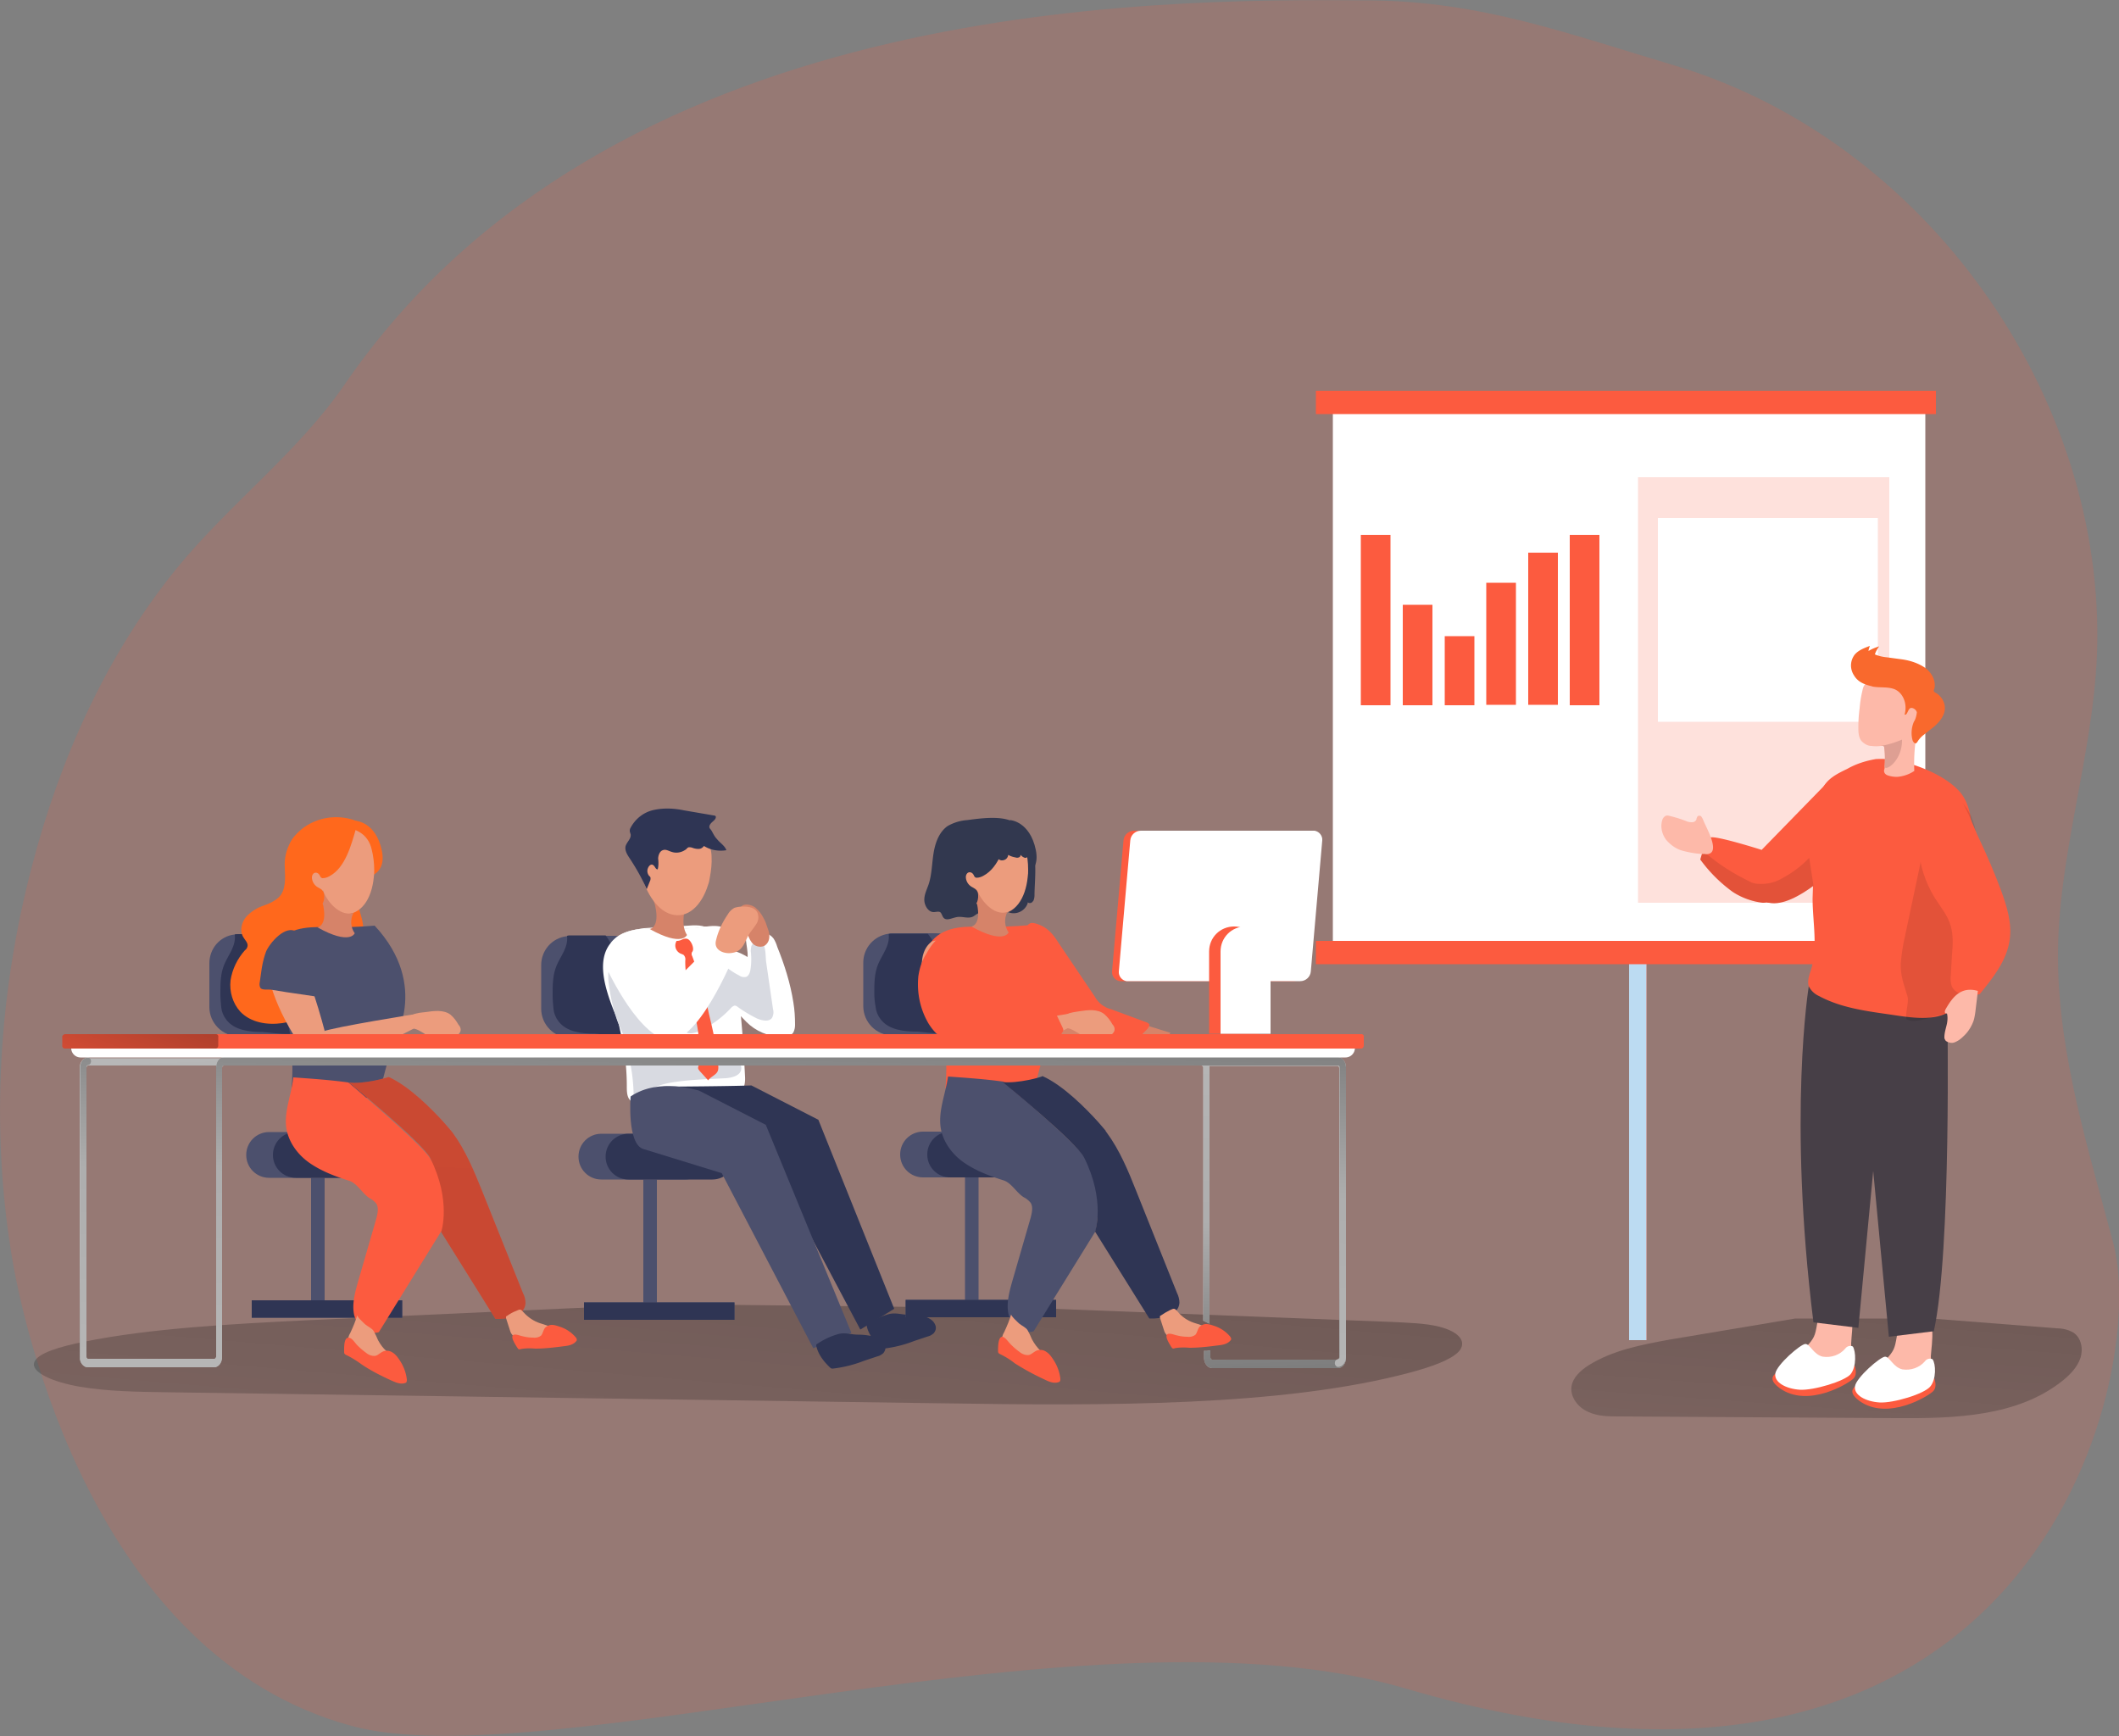<svg xmlns="http://www.w3.org/2000/svg" xmlns:xlink="http://www.w3.org/1999/xlink" width="500" height="409.6"><rect width="100%" height="100%" fill="#808080" stroke="none"/><style>.X{fill:#fc5b3f}.Y{fill:#fff}.Z{fill:#4c506d}.a{fill:#2f3554}.b{fill:#ec9c7d}.c{fill:#d68369}.d{enable-background:new}.e{fill:#32384f}.f{fill:#fdb9a9}.g{fill:#dc9bd5}.h{fill:#ff681c}</style><g class="X"><path d="M2.7 295.9c2.7 16.8 19.4 94.8 80.2 111.3 46 12.6 175.2-30.5 248.8-8.8C479.8 442 507 325 498.7 293.5c-5.8-22-12.9-44.1-13.1-67.1-.2-24 8.2-47.7 9.2-71.9 2.3-61.3-40.7-121.4-99.5-139C370.1 8 349.6.3 323.3.1 270-.4 143.6.1 81.4 90.6c-11.1 16.2-27.3 28.3-39.7 43.5-16.6 20.4-27.6 45-34.2 70.4-7.8 29.8-9.7 61.2-4.8 91.4z" class="d" opacity=".18"/><path d="M384.4 209.8h4.1v106.4h-4.1z"/></g><path fill="#bcdbf2" d="M384.4 209.8h4.1v106.4h-4.1z"/><linearGradient id="A" x1="128.636" x2="89.457" y1="169.304" y2="-359.522" gradientTransform="matrix(.54 .006 .006 -.54 117.228 279.883)" gradientUnits="userSpaceOnUse"><stop offset=".01"/><stop offset=".08" stop-opacity=".69"/><stop offset=".21" stop-opacity=".32"/><stop offset="1" stop-opacity="0"/></linearGradient><path fill="url(#A)" d="m245.8 308.7 82.5 3.2c3.9.2 8 .3 11.2 1.1 5.2 1.3 6.6 3.8 4.7 5.9-1.9 2-6.5 3.6-11.3 4.9-30.1 8.1-72.2 7.9-110.9 7.3l-182.4-2.6c-7-.1-14.3-.2-20.7-1.3s-11.7-3.4-10.8-5.8c.8-2.2 6.2-3.7 11.6-4.8 15.8-3.2 34.6-4.2 52.9-5.1l83.5-3.8"/><linearGradient id="B" x1="607.068" x2="580.512" y1="109.88" y2="-248.631" gradientTransform="matrix(.54 0 0 -.54 109.724 294.389)" gradientUnits="userSpaceOnUse"><stop offset=".01"/><stop offset=".08" stop-opacity=".69"/><stop offset=".21" stop-opacity=".32"/><stop offset="1" stop-opacity="0"/></linearGradient><path fill="url(#B)" d="m455.7 311.1 29.5 2.3c1.4 0 2.8.3 4 1 1.9 1.2 2.4 3.9 1.7 6s-2.3 3.8-4 5.2c-10.7 8.7-25.7 9.1-39.6 9l-65.2-.4c-2.5 0-5.1 0-7.4-1.1-2.3-1-4.2-3.4-3.9-5.9.3-2.2 2.2-3.9 4.1-5.1 5.6-3.5 12.3-4.8 18.9-6l29.8-5"/><path d="M314.5 95.3h139.8v128.6H314.5z" class="Y"/><path d="M386.5 112.6h59.3V213h-59.3z" class="X d" opacity=".18"/><path d="M391.2 122.2h51.9v48.1h-51.9z" class="Y"/><path d="M310.5 92.2h146.3v5.5H310.5zm0 129.8h146.3v5.5H310.5z" class="X"/><g class="Z"><path d="M151.8 278.3h3.2v29.5h-3.2z"/><path d="M137.8 307.3h35.5v4.1h-35.5z"/></g><path d="M137.8 307.3h35.5v4.1h-35.5z" class="a"/><use xlink:href="#H" class="Z"/><use xlink:href="#H" x="6.4" class="a"/><path d="M127.7 227.7V238c0 3.8 3.1 6.9 6.9 6.9h10.3c3.8 0 6.9-3.1 6.9-6.9v-10.3c0-3.8-3.1-6.9-6.9-6.9h-10.3c-.3 0-.6 0-.9.1-3.4.4-6 3.3-6 6.8z" class="Z"/><path d="M130.6 238c.1 1.1.5 2.1 1.2 3 1.9 2.5 5.5 2.9 8.6 2.9 2.3.1 10.5 1.8 9.9-2.1-.3-2.1-1.5-4.2-2.2-6.2-.6-2-1.9-4.6-1.9-6.6-.4-1.9-1-3.8-1.7-5.6-.4-.9-.9-1.8-1.6-2.7h-8.2c-.3 0-.6 0-.9.1.3 2.8-1.5 4.7-2.5 7.1-.9 2.2-.9 4.5-.9 6.9 0 1.1.1 2.2.2 3.2z" class="a"/><g class="Y"><path d="M144.8 238.4c.5 1.2 1 2.4 1.3 3.7l1 4.6c.5 3.1.8 6.3.8 9.5 0 1.3 0 2.7.9 3.5.7.5 1.5.9 2.3.9 1.6.3 3.1 1 4.7 1.2 1.8.3 3.6.4 5.3.3 5.3 0 15.1-.6 14.7-8-.4-8.3-1-16.5-2.2-24.8-.4-2.8-.5-6-1.3-8.7-.7-2.2-3.3-2.3-5.5-2h-.4c-.4 0-.8.1-1.3.2a63.26 63.26 0 0 1-8.7.3c-3.3-.1-8.5-.4-11.7 2.7-.2.2-.4.4-.6.7-3.3 4-1.5 10.3.7 15.9z"/><path d="M187.2 236.5c.3 1.8.4 3.5.4 5.3 0 .6-.1 1.2-.4 1.8-.5.8-1.7 1-2.7 1-3.2 0-6.2-1.3-8.4-3.5-2.1-2.1-4-4.3-5.7-6.7-1-1.1-1.4-2.6-1.3-4.1 0-2 .1-4 .3-6 0-.5 3.3-.1 3.6 0 1.2.3 2.4.9 3.4 1.5.1-1.3-.3-2.8-.4-4.2-.1-.4 0-.8.1-1.2.4-.7 1.3-.7 2-.7 1.6.1 3.4.4 4.4 1.7.4.6.7 1.3.9 2 1.7 4.2 3.1 8.6 3.8 13.1z"/></g><path fill="#d8dae1" d="M182.4 238.1c.2.7.1 1.4-.2 2-.7 1.1-2.4.7-3.6.2-1.6-.8-3.1-1.7-4.5-2.7-.2-.2-.6-.4-.9-.3-.2.1-.4.2-.6.4-2.2 2.4-4.9 4.4-7.9 5.7-1 .4-2.4.7-3.1-.1s-.2-2.3.5-3.3l7.7-12a.78.78 0 0 1 .4-.4c.3-.1.6.1.8.3 1.1.9 2.3 1.7 3.5 2.3.4.3 1 .4 1.5.3.7-.2 1-1.1 1.1-1.9.2-1.3.2-2.5.1-3.8-.1-.5 0-1.1.1-1.6.4-.9 1.5-1.2 2.3-.8.1 0 .1.1.2.1 1 .7.8 3.5 1 4.6l1.6 11zm-26.8-.4c.7 1.3 1.6 2.4 2.8 3.3 1.3 1 4.2 4.8 6 3.7-.8.7-1.7 1.2-2.8 1.5 2.8 2 6.3 2.5 9.7 3.1.9.1 1.7.4 2.5.8.8.5 1.2 1.3 1.1 2.2-.2 1.5-2.2 2-3.7 2.1-3.8.2-7.6.3-11.3.8-3.2.4-6.6 1.2-8.6 3.8-.1.2-.3.4-.6.5-.4.1-.8-.1-1-.5s-.2-.8-.2-1.2c-.1-3.1-.5-6.3-1.4-9.3-.4-1.2-.4-2.5-.8-3.6-.4-1.4-1.2-2.8-1.7-4.2-1-2.9-1.6-5.8-2-8.9-.2-2.1-.1-4.7 1.7-5.8 1.4-.7 3.1-.5 4.3.4 1.2 1 2.1 2.3 2.7 3.7 1.1 2.6 2 5.3 3.3 7.6z"/><path d="M163.4 224.5c-.1.1-.2.3-.2.5s0 .4.1.5c1.7 4.5 3 9.1 4 13.8 1 4.1 1.9 8.2 2.2 12.4 0 .3 0 .6-.1.9-.3 1-1.7 1.4-2.3 2.3l-2-2.2c-.1-.1-.2-.3-.3-.4-.1-.2-.1-.5 0-.7.7-4.5-.1-9.1-1.1-13.5-.9-3.8-2.1-7.6-2-11.5a1.48 1.48 0 0 0-.4-1.3c-.2-.1-.4-.2-.7-.3-1.1-.5-1.6-1.8-1-2.9 0 0 0-.1.1-.1.4 0 .8-.1 1.2-.3s.8-.3 1.2-.2c.9.2 1.8 2.2 1.3 3z" class="X"/><path d="M144.7 221.9c3.2-3.1 8.5-2.8 11.7-2.7 2.9.1 5.8 0 8.7-.3.4-.1.8-.1 1.3-.2-1.7-.7-4.2-.2-6-.2-2.8.1-5.6.3-8.4.5-2.7.4-5.6.9-7.3 2.9z" class="Y"/><path d="M154.6 210.4c1.1 2.9 4.2 4.4 7.2 3.5 0 0-1.4 4.1.3 6.7 0 0-1.1 2.9-8.8-1.4 0 0 2.1-.2 1.5-4.4-.2-1.5-.7-2.9-1.5-4.1.3.3.7.3 1 0 .2-.1.3-.2.3-.3z" class="c"/><path d="M158.3 215.7c4 1.2 7.3-2.1 8.8-7 .2-.5.3-1.1.4-1.7.3-1.6.5-3.3.4-5-.2-8-11.8-7.2-11.8-7.2-9.2 2.1-4.8 18.8 2.2 20.9z" class="b"/><path d="m183.4 265.7-.2-.2 1.8 2.1-1.6-1.9z" class="g"/><path d="M164.3 193.5c1.5.4 2.8 1.3 3.6 2.5.4.7.7 1.4 1.3 2 .7.9 1.8 1.5 2.2 2.6-1.8.3-3.7 0-5.3-1-.3.4-.7.7-1.3.7-.5 0-1-.1-1.5-.3-.3-.1-.6-.1-.8-.1-.2.1-.4.2-.5.4-1 .8-2.3 1.1-3.5.7-.7-.2-1.4-.7-2.1-.4-.7.2-1.1 1.2-1.1 2 .1.8.1 1.7-.1 2.5-.5.1-.6-.7-1.1-1-.4-.3-.9.1-1.1.5-.4.7-.3 1.5.2 2.1a.55.55 0 0 1 .3.5c0 .2 0 .4-.1.6l-.8 2c-1.1-2.5-2.4-4.8-3.9-7.1-.6-.9-1.3-1.9-1.1-3 .3-1.1 1.4-1.8 1.2-2.9-.1-.2-.1-.4-.2-.6 0-.3 0-.6.2-.9 1.1-2.1 3.1-3.7 5.5-4.2 2.3-.5 4.7-.4 7.1.1l7 1.2c.2 0 .4.1.5.2v.3c-.1.5-.6.8-1 1.2s-.7.9-.4 1.4m-12 60.9s4.9 12.2 8.8 13.5 18.5 5.7 18.5 5.7l20.2 38.1 8-4.9-17.9-44.6-15.8-8.1s-4 .2-21.8.3z" class="a"/><path d="M148.8 258.7s-.9 11.2 3 12.4l18.5 5.7 21.6 41.3 9-3.6-20.2-49.1-15.8-8.1c-.1.1-9.3-3.2-16.1 1.4z" class="Z"/><g class="a"><use xlink:href="#I"/><use xlink:href="#I" x="-11.9" y="4.7"/></g><path d="M142.8 227.7s6.9 15.5 14.2 17.6 16.1-19.6 16.1-19.6l-5.9-2.2-9.9 9.9s-6.1-13-8.6-12.4-6.9 4-5.9 6.7z" class="Y"/><path d="M174.6 214.8c.1.6.3 1.2.7 1.6.5 1 .8 2 .9 3.1.2 1.1.6 2.1 1.2 2.9.7.9 1.9 1.2 2.9.8.7-.4 1.1-1.1 1.2-1.8.1-.8 0-1.5-.3-2.2-.3-.9-.6-1.9-1.1-2.7-.4-.8-1-1.6-1.7-2.2-.8-.9-3.7-1.6-3.8.5z" class="c"/><path d="M171.7 215.8a4.1 4.1 0 0 1 1.6-1.6c.6-.2 1.3-.3 2-.3 1.3 0 2.8.2 3.4 1.4a2.82 2.82 0 0 1-.3 2.8c-.5.8-1.2 1.6-1.7 2.4-.7 1.2-1.1 2.7-2.2 3.6-.5.4-1 .6-1.6.7-1.9.4-4.4-.5-4-2.7.5-2.3 1.5-4.4 2.8-6.3z" class="b"/><g class="Z"><path d="M73.4 277.9h3.2v29.5h-3.2z"/><path d="M59.4 306.8h35.5v4.1H59.4z"/></g><path d="M59.4 306.8h35.5v4.1H59.4z" class="a"/><path d="M83.3 277.9H63.5c-3 0-5.4-2.4-5.4-5.4 0-3 2.4-5.4 5.4-5.4h19.8c3 0 5.4 2.4 5.4 5.4 0 3-2.4 5.4-5.4 5.4z" class="Z"/><path d="M89.7 277.9H69.8c-3 0-5.4-2.4-5.4-5.4 0-3 2.4-5.4 5.4-5.4h19.8c3 0 5.4 2.4 5.4 5.4.1 3-2.3 5.4-5.3 5.4z" class="a"/><path d="M49.4 227.3v10.3c0 3.8 3.1 6.9 6.9 6.9h10.3c3.8 0 6.9-3.1 6.9-6.9v-10.3c0-3.8-3.1-6.9-6.9-6.9H56.2c-.3 0-.6 0-.9.1-3.4.4-5.9 3.3-5.9 6.8z" class="Z"/><path d="M52.2 237.6c.1 1.1.5 2.1 1.2 3 1.9 2.5 5.5 2.9 8.6 2.9 2.3.1 10.5 1.8 9.9-2.1-.3-2.1-1.5-4.2-2.2-6.2-.6-2-1.9-4.6-1.9-6.6-.4-1.9-1-3.8-1.7-5.6-.4-.9-.9-1.8-1.6-2.6h-8.2c-.3 0-.6 0-.9.1.3 2.8-1.5 4.7-2.5 7.1-.9 2.2-.9 4.5-.9 6.9 0 1 .1 2.1.2 3.1z" class="a"/><g class="h"><path d="M69.9 209.2c1.6 2.2 6.3 4.2 6.3 4.2.5-2.1-.6-2.9-.6-2.9-1.2.1-2.8-2.9-2.3-3.8.7-1.2 1.5-.7 2.2-.2 1.2-1 2-2.4 2.2-4 .1-.9-1.5-3.5 1.5-4.6s7.3 0 7.3 0 1.1-2.8-2.4-4.2c-8-3.1-17.5 2.2-16.9 11.1.1 2.4.3 5.2-1.4 6.9-1 .9-2.2 1.5-3.4 1.9-1.6.5-3.1 1.4-4.3 2.7-1.1 1.3-1.6 3.3-.7 4.8.4.7 1.2 1.4 1 2.2-.1.4-.3.7-.6.9-1.8 2-3 4.5-3.4 7.1-.3 2.7.5 5.4 2.3 7.4 2.5 2.6 6.4 3.2 9.9 2.7 2.9-.4 5.6-1.7 7.6-3.8 2.9-3.3 3.3-8 4.1-12.3 0-.5.3-1 .6-1.4.9-.8 2.2-.2 3.4-.2 2 0 3.4-2.3 3.4-4.3.1-2-.8-4-1.2-5.9-.4-2-.3-4.3 1.2-5.6.6-.5 1.3-.8 1.9-1.2 2.7-2 2.6-6.5.2-8.9-2.3-2.4-6.1-3-9.4-2.5-2.7.5-8.7 1.9-9.9 4.4-1.2 2.4-.2 7.4 1.4 9.5z"/><path d="M61.8 224.8c-.2-2.2.5-4.4 1.8-6.1 1.6-1.9 4-2.7 6.3-3.6 1-.4 2-.9 2.4-1.8.2-.7.3-1.3.3-2 .1-.7.5-1.4 1.2-1.5a1.92 1.92 0 0 1 1.2.4c1.4 1.1 1.9 3.1 1.6 4.9-.4 1.8-1.2 3.4-2.3 4.9-1.1 1.4-2 3-2.7 4.7-.4 1.3-.6 2.7-.9 4-.7 3-3.2 4.7-6.1 3-2.1-1.1-2.7-4.9-2.8-6.9z"/></g><path d="M88.4 218.4c-3.5.3-6.9.4-10.4.4-3.5-.1-9.2-.5-12.4 3.3-3.9 4.7-.5 13 2.2 19.3 1 2.3 1.5 9.9 1 15.4 0 0 10.9 3.8 20.5 1.8l3.3-12.4c0 .1 9.1-13.5-4.2-27.8z" class="Z"/><path d="M84.1 193.7s4.6.3 6 7-5.3 6.6-5.3 6.6l-4.1-11.6 3.4-2z" class="h"/><use xlink:href="#J" class="b"/><path d="M76.2 210c.7 2.3 3.8 6.4 7.2 5.4-.8 1.5-.7 3.4.3 4.8 0 0-1.1 2.9-8.8-1.4 0 0 2.1-.2 1.5-4.4-.2-1.5-.7-2.8-1.5-4.1.3.3.7.3 1 .1.2-.1.3-.3.3-.4z" class="c"/><path d="M84 195.5c-1.1 3.8-2.5 9.2-6.2 11.2-.5.3-1.1.5-1.7.5-.6-.1-.5-.6-.9-1-.3-.3-.7-.4-1.1-.2-.3.2-.5.6-.5 1 0 .9.5 1.8 1.3 2.3.4.2.7.4 1 .6.4.4.6.9.6 1.4.1 1.4-.6 2.8-1.8 3.5-.1.1-.2.1-.2.1-.1 0-.2-.1-.3-.2l-1.7-1.5c-.8-.7-1.5-1.4-2.1-2.3-.8-1.1-1.2-2.4-1.2-3.8 0-.6.2-1.2.2-1.8-.1-.8-.3-1.5-.6-2.3-.4-.9-.6-1.9-.6-2.9.1-2 1.8-3.5 3.5-4.4 2.8-1.4 6-1.5 9.1-1.6.6 0 1.2 0 1.8.2.7.5.9 1.1 1.4 1.2z" class="h"/><g class="b"><use xlink:href="#K"/><path d="M73.4 250.2s-.1-5.7 2.7-6.8 22.3-4.2 22.3-4.2l1.8 2.1c-.1 0-19.2 11-26.8 8.9z"/></g><path d="m105 265.3-.2-.2 1.8 2.1-1.6-1.9z" class="g"/><g class="X"><path d="M67.6 266.4c.6 3.3 2.8 6.2 5.6 8.1s6 3.1 9.2 4.1c1.9.6 3.1 3 4.8 4.1a5.09 5.09 0 0 1 1.6 1.3c.6 1 .3 2.3 0 3.5l-4.4 15.2c-.7 2.5-1.4 5.2-.8 7.7.7 2.5 3.4 4.7 5.8 3.9l14.6-23.6c7.3-11.8 2.4-9.5-2.6-17.5-2.2-3.5-19.2-17.8-19.2-17.8-4.3-.6-8.8-.9-13-1.2-.4 4.1-2.3 8.2-1.6 12.2z"/><use xlink:href="#L"/></g><linearGradient id="C" x1="52.173" x2="208.943" y1="2050.676" y2="-1487.465" gradientUnits="userSpaceOnUse"><stop offset=".01"/><stop offset=".08" stop-opacity=".69"/><stop offset=".21" stop-opacity=".32"/><stop offset="1" stop-opacity="0"/></linearGradient><use xlink:href="#L" fill="url(#C)"/><path d="M91.2 318.8c1.1 1.1 2.7 2.1 2.6 3.7 0 .2 0 .3-.1.4-.2.2-.4.2-.6.2-3.5.4-6.8-1.7-9.5-4-.7-.5-1.3-1.2-1.6-2.1 0-.9.2-1.8.7-2.6.6-1.3 1.2-2.7 1.6-4.1-.1.4 1.6 1.9 1.9 2.2.6.5 1.6.9 2 1.6s.7 1.4 1 2.1c.6 1.1 1.2 1.9 2 2.6zm36.2-6.6c1.2.4 2.7.7 3.4 1.7.1.2.2.4.3.7 0 .6-.7 1-1.4 1.1-2.5.5-5.1.2-7.7-.2-.3 0-.7-.1-.9-.3-.3-.3-.6-.7-.7-1.1l-1-3.1v-.3c0-.1.1-.2.2-.2.7-.5 1.4-.9 2.2-1.2 1-.5 1.1-.4 1.8.4 1 1.1 2.3 2 3.8 2.5zm-27-73.4c2-.3 4.3-.6 5.9.6.8.7 1.4 1.5 1.9 2.4.6.6.7 1.5.1 2.1-.3.4-.8.5-1.2.5-1.9.4-3.9.9-5.6.2-1.3-.5-2.4-1.6-3.8-1.9-.2 0-.5-.1-.7-.2-.2-.2-.3-.4-.4-.6-.8-2.8 2-2.9 3.8-3.1z" class="b"/><path d="M122 317.9c.1.1.2.3.3.4.2.1.4.1.6 0 1.1-.2 2.3-.2 3.4-.1 2.3 0 4.7-.3 7-.6 1-.1 2.1-.4 2.7-1.2.1-.1.1-.2.1-.3 0-.2-.1-.4-.2-.5a8.17 8.17 0 0 0-3.9-2.6c-.6-.2-1.2-.4-1.8-.4s-1.2.3-1.6.7c-.4.5-.5 1.3-.9 1.8-.5.4-1.2.6-1.9.5-.8 0-1.6-.1-2.4-.3-.6-.1-1.4-.5-2.1-.4-1.1.3.3 2.3.7 3zm-40.8 1c0 .2 0 .4.1.5.1.2.4.3.6.4 1.2.6 2.3 1.3 3.4 2.1 2.2 1.5 4.6 2.7 7 3.8 1.1.5 2.3 1 3.3.6.1 0 .3-.1.3-.2.1-.2.1-.4.1-.6-.2-1.8-.9-3.5-2-5-.4-.6-.9-1.1-1.4-1.4-.6-.4-1.3-.5-2-.3s-1.3.9-2 1.1c-.8.1-1.6-.2-2.2-.7a16.8 16.8 0 0 1-2.1-1.8c-.5-.5-1-1.4-1.7-1.7-1.5-.6-1.4 2.2-1.4 3.2z" class="X"/><g class="Z"><path d="M62.6 225c-.5 1.5-.8 3-1 4.6l-.3 2.1c-.1.4-.1.9.1 1.3.3.7 1.8.4 2.5.5l3.7.6 7.5 1.1c.1-1.3.1-2.6-.1-3.8s-.7-2.3-1-3.5c-.2-1-.3-2-.6-2.9-.5-2-1.7-3.8-3.4-5.1-2.6-1.9-6.5 2.7-7.3 4.8 0 .1 0 .2-.1.3zm165.1 52.8h3.2v29.5h-3.2z"/><path d="M213.7 306.7h35.5v4.1h-35.5z"/></g><path d="M213.7 306.7h35.5v4.1h-35.5z" class="a"/><path d="M237.6 277.8h-19.8c-3 0-5.4-2.4-5.4-5.4 0-3 2.4-5.4 5.4-5.4h19.8c3 0 5.4 2.4 5.4 5.4 0 3-2.4 5.4-5.4 5.4z" class="Z"/><path d="M244 277.8h-19.8c-3 0-5.4-2.4-5.4-5.4 0-3 2.4-5.4 5.4-5.4H244c3 0 5.4 2.4 5.4 5.4 0 3-2.4 5.4-5.4 5.4z" class="a"/><path d="M203.7 227.1v10.3c0 3.8 3.1 6.9 6.9 6.9h10.3c1.2 0 2.3-.3 3.3-.9.8-.5 1.6-1.1 2.2-1.9.9-1.2 1.4-2.6 1.4-4.1v-10.3c0-3.8-3.1-6.9-6.9-6.9h-10.3c-.3 0-.6 0-.9.1-3.5.5-6 3.4-6 6.8z" class="Z"/><path d="M206.6 237.5c.1 1.1.5 2.1 1.2 3 1.9 2.5 5.5 2.9 8.6 2.9 2.3.1 10.5 1.8 9.9-2.1-.3-2.1-1.5-4.2-2.2-6.2-.6-2-1.9-4.6-1.9-6.6-.4-1.9-1-3.8-1.7-5.6-.4-.9-.9-1.8-1.6-2.6h-8.3c-.3 0-.6 0-.9.1.3 2.8-1.5 4.7-2.5 7.1-.9 2.2-.9 4.5-.9 6.9 0 1 .1 2 .3 3.1z" class="a"/><path d="M224.2 209.1c1.6 2.2 6.3 4.2 6.3 4.2.5-2.1-.6-2.9-.6-2.9-1.2.1-2.8-2.9-2.3-3.8.7-1.2 1.5-.7 2.2-.2 1.2-1 2-2.4 2.2-4 .1-.9-1.5-3.5 1.5-4.6s7.3 0 7.3 0 1.1-2.8-2.4-4.2c-2.9-1.1-7.2-.5-10.2-.1-1.6.1-3.2.6-4.6 1.4-2 1.4-2.9 3.9-3.3 6.3s-.4 4.9-1.1 7.2c-.4 1.3-1.1 2.5-1.1 3.9 0 1.3.9 2.9 2.2 2.9.5 0 1.1-.2 1.5 0s.5 1 .9 1.4c.7.7 1.9 0 3-.2 1.3-.3 2.8.5 4-.2.5-.3.9-.7 1.4-.8.7-.1 1.3.6 2 .7 1.2.2 2.2-1.4 3.4-1.3a9.83 9.83 0 0 1 1.6.5c1.8.6 3.8-.4 4.4-2.2v-.2c.4.3.9.2 1.2-.2 0 0 0-.1.1-.1.2-.4.3-.9.3-1.4 0-4 1.1-10.4-2-13.6-2.3-2.4-6.1-3-9.4-2.5-2.7.5-8.7 1.9-9.9 4.4s-.1 7.4 1.4 9.6z" class="e"/><g class="c"><path d="M249.5 245.3c-2.5-6.5-4.9-14.1-4.9-14.1l-1.9-12.9c6.3-.4 8.3 7.6 9.7 11.9 1.1 3.6 4.2 12.3 5.2 15h-8.1z"/><path d="M276.2 243.7c-1.6 2-4.6 2.2-7.2 2.2h-12.7c-.5.1-1 0-1.4-.3s-.6-.6-.8-1.1c-.6-1.2-3-6.1-2-7.2s5.9 1 7.2 1.4c5.6 1.5 11.2 3.2 16.9 5z"/></g><g class="X"><path d="M246.9 219.1c1.2.9 2.1 2.1 2.9 3.4l8.5 12.6c.8 1.5 2.2 2.6 3.8 3l8.4 3.1c.3.1.6.3.7.5s-.2.7-.4 1l-3.1 3.2c-.3.4-.7.7-1.1.8-.5.1-.9 0-1.3-.2l-16.4-5.3c-.5-.1-1-.4-1.4-.7-.7-.7-.8-1.8-.9-2.8-.1-2.8-.6-5.6-1.4-8.3-1-2.8-2.6-5.5-2.9-8.6-.1-1-.4-2.4.7-2.9.7-.5 3 .5 3.9 1.2z"/><path d="M242.7 218.3c-3.5.3-6.9.4-10.4.4-3.5-.1-9.2-.5-12.4 3.3-3.9 4.7-.5 13 2.2 19.3 1 2.3 1.5 9.9 1 15.4 0 0 10.9 3.8 20.5 1.8l3.3-12.3s9.1-13.6-4.2-27.9z"/></g><path d="M238.4 193.5s4.6.3 6 7-5.3 6.6-5.3 6.6l-4.1-11.6 3.4-2z" class="e"/><use xlink:href="#J" x="154.3" y="-.1" class="b"/><path d="M230.5 209.8c.7 2.3 3.8 6.4 7.2 5.4-.8 1.5-.7 3.4.3 4.8 0 0-1.1 2.9-8.8-1.4 0 0 2.1-.2 1.5-4.4-.2-1.5-.7-2.8-1.5-4.1.3.3.7.3 1 .1.2-.1.3-.2.3-.4z" class="c"/><path d="M238.3 195.4c-1.1 3.8-2.5 9.2-6.2 11.2-.5.3-1.1.5-1.7.5-.6-.1-.5-.6-.9-1-.3-.3-.7-.4-1.1-.2-.3.2-.5.6-.5 1 0 .9.5 1.8 1.3 2.3.4.2.7.4 1 .6.4.4.6.8.6 1.4.1 1.4-.6 2.8-1.8 3.5-.1.1-.2.1-.3.1s-.2-.1-.3-.2l-1.6-1.5c-.8-.7-1.5-1.4-2.1-2.3-.8-1.1-1.2-2.4-1.2-3.8 0-.6.2-1.2.2-1.8-.1-.8-.3-1.5-.6-2.3-.4-.9-.6-1.9-.6-2.9.1-2 1.8-3.5 3.5-4.4 2.8-1.4 6-1.5 9.1-1.6.6 0 1.2 0 1.8.2.7.5.9 1 1.4 1.2z" class="e"/><g class="b"><use xlink:href="#K" x="154.3" y="-.1"/><path d="M227.7 250.1s-.1-5.7 2.7-6.8 22.3-4.2 22.3-4.2l1.8 2.1s-19.2 11-26.8 8.9z"/></g><g class="X"><path d="M216.7 230.3c-.4 3.9.4 7.8 2.4 11.2.5.8 1.1 1.6 1.8 2.3a8.47 8.47 0 0 0 3 1.5c2.7.7 5.5 1 8.3.9 5 0 10-.3 15-.6.7 0 1.3-.1 2-.4.6-.4 1.1-.9 1.4-1.5.1-.2.3-.4.3-.6 0-.3-.1-.5-.2-.7l-1.6-3.4a1.08 1.08 0 0 0-1.4-.7c-.1 0-.2.1-.3.1-4.1 1.1-8.2 1.8-12.4 2.1-.5.1-.9 0-1.4-.1-.3-.2-.5-.4-.7-.7-1.2-1.6-1.7-3.5-2.3-5.4-1.1-3.8-2.3-7.7-4.5-11.1-.8-1.3-2.2-2.9-3.9-2.2-1.6.6-2.8 2.6-3.6 4-1 1.5-1.6 3.3-1.9 5.3z"/><use xlink:href="#M"/></g><use xlink:href="#M" x="1.6" class="Y"/><path d="M297.1 243.9h-11.8v-19.4c0-3.3 2.6-5.9 5.9-5.9 3.3 0 5.9 2.6 5.9 5.9v19.4z" class="X"/><path d="M299.8 243.9H288v-19.4c0-3.3 2.6-5.9 5.9-5.9 3.3 0 5.9 2.6 5.9 5.9v19.4z" class="Y"/><path d="m259.3 265.2-.2-.2 1.8 2.1c-.5-.7-1.1-1.3-1.6-1.9z" class="g"/><path d="M222 266.3c.6 3.3 2.8 6.2 5.6 8.1s6 3.1 9.2 4.1c1.9.6 3.1 3 4.8 4a5.09 5.09 0 0 1 1.6 1.3c.6 1 .3 2.3 0 3.5l-4.4 15.2c-.7 2.5-1.4 5.2-.8 7.7.7 2.5 3.4 4.7 5.9 3.9l14.6-23.6s2.4-9.5-2.6-17.5c-2.2-3.5-19.2-17.8-19.2-17.8-4.3-.6-8.8-.9-13-1.2-.6 4.2-2.4 8.2-1.7 12.3z" class="Z"/><path d="M236.6 255.3s17.3 14.1 19.2 17.8c5.1 10.2 2.6 17.5 2.6 17.5l12.8 20.5c3 .1 6.9-.7 7.1-3.7 0-.8-.2-1.6-.6-2.4l-9.6-24c-1.9-4.8-3.9-9.6-6.9-13.7l-.3-.4v-.1c-.2-.2-.8-1-1.8-2.1-2.8-3.1-8.2-8.6-13.1-10.8-.1.2-5.8 1.8-9.4 1.4z" class="a"/><path d="M245.5 318.7c1.1 1 2.7 2.1 2.6 3.6 0 .2 0 .3-.1.4-.2.2-.4.2-.6.2-3.5.4-6.8-1.7-9.5-4-.7-.5-1.3-1.2-1.6-2.1 0-.9.2-1.8.7-2.6.6-1.3 1.2-2.7 1.6-4.1-.1.4 1.6 1.9 1.9 2.2.6.5 1.6.9 2 1.6s.7 1.4 1 2.1c.6 1.1 1.2 1.9 2 2.7zm36.2-6.6c1.2.4 2.7.7 3.4 1.7.2.2.2.4.3.7 0 .6-.7 1-1.4 1.1-2.5.5-5.1.1-7.7-.2-.3 0-.7-.1-.9-.3-.3-.3-.6-.7-.7-1.1l-1-3.1v-.3c0-.1.1-.2.2-.2.7-.5 1.4-.9 2.2-1.3 1-.5 1.1-.4 1.8.4 1 1.2 2.3 2.1 3.8 2.6zm-27-73.5c2-.3 4.3-.6 5.9.7.8.7 1.4 1.5 1.9 2.4.6.6.7 1.5.1 2.1-.3.4-.8.6-1.2.5-1.9.4-3.9.9-5.6.2-1.3-.5-2.4-1.6-3.8-1.9-.2 0-.5-.1-.7-.2-.2-.2-.3-.4-.4-.6-.7-2.8 2-2.9 3.8-3.2z" class="b"/><path d="M276.3 317.7c.1.1.2.3.3.4.2.1.4.1.6 0 1.1-.2 2.3-.2 3.5-.1 2.3 0 4.7-.3 7-.6 1-.1 2.1-.4 2.7-1.2.1-.1.1-.2.1-.3 0-.2-.1-.3-.2-.5a8.17 8.17 0 0 0-3.9-2.6c-.6-.2-1.2-.4-1.8-.4s-1.2.3-1.6.7c-.4.5-.5 1.3-.9 1.8-.5.4-1.2.6-1.9.5-.8 0-1.6-.1-2.4-.3-.6-.1-1.4-.5-2.1-.4-1.2.3.3 2.4.6 3zm-40.8 1c0 .2 0 .4.1.5.1.2.4.3.6.4a18.52 18.52 0 0 1 3.3 2.1 58.96 58.96 0 0 0 7 3.8c1 .5 2.2 1 3.3.6.1 0 .2-.1.3-.2.1-.2.1-.4.1-.6-.2-1.8-.9-3.5-2-5-.4-.6-.9-1.1-1.4-1.4-.6-.4-1.3-.5-2-.3s-1.3.9-2 1.1c-.8.1-1.6-.2-2.2-.7a16.8 16.8 0 0 1-2.1-1.8c-.5-.5-1.1-1.4-1.7-1.7-1.3-.6-1.3 2.3-1.3 3.2z" class="X"/><use xlink:href="#N" class="Y"/><linearGradient id="D" x1="114.881" x2="85.675" y1="-198.624" y2="762.72" gradientTransform="matrix(.54 0 0 -.54 109.724 294.389)" gradientUnits="userSpaceOnUse"><stop offset=".01"/><stop offset=".08" stop-opacity=".69"/><stop offset=".21" stop-opacity=".32"/><stop offset="1" stop-opacity="0"/></linearGradient><use xlink:href="#N" fill="url(#D)"/><use xlink:href="#O" class="Y"/><linearGradient id="E" x1="114.023" x2="88.805" y1="242.809" y2="-772.973" gradientTransform="matrix(.54 0 0 -.54 109.724 294.389)" gradientUnits="userSpaceOnUse"><stop offset=".01"/><stop offset=".08" stop-opacity=".69"/><stop offset=".21" stop-opacity=".32"/><stop offset="1" stop-opacity="0"/></linearGradient><use xlink:href="#O" fill="url(#E)"/><g class="Y"><path d="M317.5 249.5H49.8v-3.6h269.9v1.4a2.22 2.22 0 0 1-2.2 2.2zM49.8 249.5H19a2.22 2.22 0 0 1-2.2-2.2V245h33v4.5z"/></g><g class="X"><path d="M45.5 244h275.8c.3 0 .6.3.5.7v2c0 .3-.2.6-.5.7H45.5V244z"/><use xlink:href="#P"/></g><linearGradient id="F" x1="-127.624" x2="-162.372" y1="126.145" y2="38.498" gradientTransform="matrix(.54 0 0 -.54 109.724 294.389)" gradientUnits="userSpaceOnUse"><stop offset=".01"/><stop offset=".08" stop-opacity=".69"/><stop offset=".21" stop-opacity=".32"/><stop offset="1" stop-opacity="0"/></linearGradient><use xlink:href="#P" fill="url(#F)"/><path d="M242.6 201.8c0 .1 0 .2-.1.3-.2.3-.6.4-.9.2-.3-.1-.6-.4-.8-.6 0 .3-.1.5-.4.6a1.1 1.1 0 0 1-.8 0c-.6-.1-1.2-.3-1.7-.6-.1.8-.7 1.3-1.5 1.3-.4 0-.7-.2-1-.5l-.4.7c-.3-.2-.7 0-1.1 0-.8-.1-1.3-.8-1.3-1.6s.2-1.5.6-2.2c.5-1.2.8-2.5 1.1-3.7 0-.4.2-.8.4-1.2.3-.3.6-.6 1-.7 1.9-.6 4.2.7 5.4 2.2a7.67 7.67 0 0 1 1.5 5.8z" class="e"/><path d="M436.8 317c.1 1.5-.2 3-.8 4.4-.7 1.3-1.9 2.3-3.2 3-2.9 1.5-6.3 1.8-9.4.9-.4-.1-.8-.3-1.1-.7-.2-.3-.2-.6-.2-.9.1-1.7 1.2-3.2 2.5-4.4 1.2-1.2 2.6-2.3 3.4-3.9 1.4-2.9.4-10.7 5.9-9.4 4.5 1 3 7.7 2.9 11z" class="f"/><path d="M437.6 322.2s.8 1.9-.2 3-10.8 7.2-17.5 2.3 9-5.6 9-5.6l8.7.3z" class="X"/><path d="M437.2 317.7c-.6-.3-1.4-.1-1.8.5-1.3 1.5-3.3 2.2-5.3 1.9-2.2-.5-3-3-4.1-3s-6.8 4.9-7.1 7 2.6 3.6 5.8 3.8 10.6-2 12-3.7c1.4-1.8 1.2-5.4.5-6.5z" class="Y"/><path d="M455.6 320c.1 1.5-.2 3-.8 4.4-.7 1.3-1.9 2.3-3.2 3-2.9 1.5-6.3 1.8-9.4.9-.4-.1-.8-.3-1.1-.7-.2-.3-.2-.6-.2-.9.1-1.7 1.2-3.2 2.5-4.4 1.2-1.2 2.6-2.3 3.4-3.9 1.4-2.9.4-10.7 5.9-9.4 4.5 1 3.1 7.7 2.9 11z" class="f"/><path d="M456.4 325.2s.8 1.9-.2 3-10.8 7.2-17.5 2.3c-6.6-4.9 9-5.6 9-5.6l8.7.3z" class="X"/><path d="M456 320.7c-.6-.3-1.4-.1-1.8.5-1.3 1.5-3.3 2.2-5.3 1.9-2.2-.5-3-3-4.1-3s-6.8 4.9-7.1 7 2.6 3.6 5.8 3.8 10.6-2 12-3.8c1.4-1.7 1.3-5.3.5-6.4z" class="Y"/><g fill="#473f47"><path d="M459.5 238.9s1 56.4-3.2 75.2l-10.6 1.3-7.3-77.2 21.1.7z"/><path d="M426.8 232.7s-5 30.4 1.1 79.3l10.6 1.3 7.3-77.2-19-3.4z"/></g><g class="X"><path d="M414.4 208.5c.1 2 .8 3.8 2.5 4.4.1.1.3.1.5.1 3.3.7 7.5-1.8 10.5-4 1.2-.9 2.4-1.9 3.6-2.9v-21.8l-15.8 16.2c-.1 0-1.5 4.4-1.3 8z"/><path d="m427.8 208.9-.1 3.1c0 5.6 1.3 11.4-.4 16.9-.4 1.2-.9 2.6-.5 3.8a4.89 4.89 0 0 0 2.4 2.3c5 2.7 10.7 3.5 16.3 4.3 4.2.6 10.2 1.8 14.1-.4 1.7-1 2.2-2.8 2.7-4.6 1.7-5.7 2.2-11.8 2.6-17.8.1-.8.1-1.6.2-2.3.3-5.4.4-10.8.3-16.2-.1-3.9-.4-8.1-2.9-11.1-3.4-3.9-10-6.5-15-7.5-1.6-.3-3.3-.4-4.9-.3-2.3.4-4.6 1.1-6.7 2.3-2.5 1.2-4.7 2.3-5.9 4.7-1.3 2.8-2.3 5.8-2.8 8.9-.5 2.9-.5 5.8-.2 8.8.2 1.4.5 2.8.7 4.3 0 .3.1.6.1.8z"/></g><path fill="#020202" d="M450.7 240.8c1.6.5 5.4-1 6.6-1.2.7-.1 1.4-.5 2.2-.7 3.7-.9 4.2-11.4 4.5-14.2 1-7.5 2.5-15.2 2.5-22.6 0-2.9 0-5.8-1-8.5-.9-2.7-2.9-5.2-5.6-6.2-4.8-1.7-6.2 13.3-6.8 16.5l-3.6 17c-.5 2.1-.8 4.2-1 6.4-.1 3 .8 5.1 1.6 7.8.4 1.5-.7 4.3-.2 5.4.3.1.6.3.8.3z" class="d" opacity=".1"/><path d="M439.3 174.9c.6.6 1.4 1.1 2.3 1.1.7.1 1.5.1 2.2 0h.4c.1 0 .2 0 .3.1s.1.2.1.3c.2 1.5.2 3 .1 4.4 0 .3 0 .5-.1.8s0 .6.1.8c.2.3.5.5.9.6.6.2 1.3.3 2 .3a8.38 8.38 0 0 0 4.1-1.4c-.1-2.5 0-5.1.4-7.6.5-3.2 1.3-6.5 1-9.7-.1-1.3-.5-2.5-1.3-3.5-1.2-1.3-3.1-1.7-4.8-1.7-2.3 0-4.6.6-6.6 1.8-.7.5-.8 1.1-1 2a26.29 26.29 0 0 0-.6 3.9c-.2 1.4-.3 2.9-.3 4.4 0 1.2 0 2.5.8 3.4z" class="f"/><path fill="#f9692d" d="M441.9 162c1.7.3 3.5 0 5.1.6 2.2.9 3.1 3.7 2.4 6 .6.2.7-.9 1.2-1.4s1.6.2 1.7.9c-.1.8-.3 1.6-.7 2.2-.6 1.4-.7 3-.3 4.4.1.3.4.7.7.7s.6-.7.8-.9a5.73 5.73 0 0 1 1.1-1.1l2.4-1.9c1.4-1.2 2.7-2.8 2.6-4.6 0-.7-.3-1.5-.7-2.1-.4-.5-.8-1-1.4-1.3-.2-.1-.5-.3-.5-.5 0-.1 0-.3.1-.4.5-1.8-.5-3.8-2.1-5-1.6-1.1-3.4-1.7-5.3-2l-3.7-.5c-1-.1-2-.3-2.9-.7.2-.7.6-1.3 1-1.9-.9.3-1.7.6-2.5 1.1 0-.4.2-.8.3-1.2-1.3.5-2.7 1-3.6 2.1-1.1 1.5-1.1 3.4-.1 4.9.9 1.5 2.4 2.1 4.1 2.5l.3.1z"/><path fill="#de9f93" d="M443.8 176h.4c.1 0 .2 0 .3.1s.1.2.1.3c.2 1.5.2 3 .1 4.4s4.2-1.1 4.1-6.3a22.13 22.13 0 0 1-5 1.5z"/><path d="M401.2 202.8a34.25 34.25 0 0 0 7.6 7.6c2.1 1.4 4.6 2.3 7.1 2.6.3 0 .7 0 1-.1.5-.2 1-.5 1.4-1 1.1-1.3 1.7-2.9 1.8-4.5.2-4.3-4.5-6.9-4.5-6.9s-10.7-3.4-12-2.9c-.7.3-1.4 1.8-1.8 3.1l-.6 2.1z" class="X"/><path fill="#020202" d="M401.2 202.8a34.25 34.25 0 0 0 7.6 7.6c2.1 1.4 4.6 2.3 7.1 2.6.3 0 .7 0 1-.1.1.1.3.1.5.1 3.3.7 7.5-1.8 10.5-4v-.1l-1-6.5c-1.9 2-4.2 3.7-6.7 5-1.8 1-3.8 1.3-5.8 1.1-.5-.1-1.1-.2-1.5-.5-4-1.9-7.7-4.3-11-7.2-.5 1.1-.7 2-.7 2z" class="d" opacity=".1"/><path d="M472.1 209.9c1.4 3.8 2.7 7.9 2.1 11.9-.7 4.9-4 9-7.1 12.8-2.5.4-5.7.3-6.6-2-.2-.7-.3-1.5-.2-2.3l.3-5.1c.2-2.3.3-4.6-.3-6.7-.7-2.5-2.4-4.5-3.8-6.7-2.2-3.6-3.5-7.6-3.8-11.8-.3-3.9 2.7-16.6 8.5-12.8 2.4 1.6 4.5 8.1 5.8 10.7 1.9 4 3.6 8 5.1 12z" class="X"/><path d="M459.1 238.1c-.1.2-.2.4-.2.7 0 .2.3.4.5.3.6 1.8-.6 3.7-.6 5.6a.9.9 0 0 0 .1.5c.1.2.2.4.4.5.7.4 1.5.5 2.2.1.7-.3 1.3-.8 1.8-1.3 1.1-1 1.9-2.3 2.4-3.7.2-.7.3-1.3.4-2l.6-5c-3.9-1.1-5.9 1.3-7.6 4.3zm-57.2-44.6c-.1-.3-.3-.6-.5-.9-.3-.2-.7-.2-.9.1-.1.2-.2.4-.2.6-.2.5-.6.7-1.1.7s-1-.1-1.4-.3c-1.3-.5-2.6-.9-3.9-1.2-.3-.1-.6-.1-.9 0-.3.2-.6.5-.7.8-.6 1.6-.2 3.4.8 4.8 1.1 1.3 2.5 2.3 4.2 2.7 1.6.4 3.3.7 5 .7.4.1.9 0 1.3-.2 1.9-1.2-1.2-6.4-1.7-7.8z" class="f"/><path d="M321.1 126.2h7v40.2h-7zm9.9 16.5h7v23.7h-7zm9.9 7.4h7v16.3h-7zm9.8-12.6h7v28.8h-7zm9.9-7.1h7v35.9h-7zm9.8-4.2h7v40.2h-7z" class="X"/><defs><path id="H" d="M161.7 278.3h-19.8c-3 0-5.4-2.4-5.4-5.4 0-3 2.4-5.4 5.4-5.4h19.8c3 0 5.4 2.4 5.4 5.4 0 3-2.5 5.4-5.4 5.4z"/><path id="I" d="M214.3 310.2a16.28 16.28 0 0 1 3.1.3c1 .1 1.9.5 2.6 1.1.4.4.7.9.8 1.4.1.6-.1 1.1-.5 1.6-.4.3-.8.6-1.3.7l-3.3 1.1c-2.3.9-4.7 1.5-7.2 1.8h-.4c-.1-.1-.2-.1-.3-.2-1.5-1.4-2.9-3.2-3.3-5.2v-.2c0-.1.1-.1.2-.2 1.5-1 3.1-1.8 4.9-2.3 1.6-.5 3.1.1 4.7.1z"/><path id="J" d="M81 215.7c4.2.3 6.7-3.6 7.2-8.7.1-.6.1-1.1.1-1.7 0-1.7-.2-3.3-.6-4.9-1.8-7.8-13-4.7-13-4.7-8.7 3.9-1 19.4 6.3 20z"/><path id="K" d="m76.6 243.2-3.2 7s-6.9-8.6-9.5-17.8c-2.3-8.2 1.8-10.2 1.8-10.2 3.1-1.1 5.2 3.3 8.3 12.2 1.6 4.9 2.6 8.8 2.6 8.8z"/><path id="L" d="M82.3 255.4s17.3 14.1 19.2 17.8c5.1 10.2 2.6 17.5 2.6 17.5l12.8 20.5c3 .1 6.9-.7 7.1-3.7 0-.8-.2-1.7-.6-2.4l-9.6-24c-1.9-4.7-3.9-9.6-6.9-13.7l-.3-.4c-.2-.2-.8-1-1.8-2.1-2.8-3.1-8.2-8.6-13.1-10.8-.1.1-5.9 1.8-9.4 1.3z"/><path id="M" d="M264.5 231.5h40.7c1.3 0 2.4-1 2.5-2.3l2.7-30.9c.1-1.1-.7-2.1-1.8-2.3h-41c-1.3 0-2.4 1-2.5 2.3l-2.7 30.9c-.1 1.1.7 2.1 1.8 2.3h.3z"/><path id="N" d="M18.8 251.9v68.3c0 1.3.9 2.4 1.9 2.4h29.7c1.1 0 1.9-1.1 1.9-2.4v-68.3c0-.2.2-.5.4-.5h230.8c.2 0 .4.3.4.5v59.7c.3.2.7.3 1 .5l.5.2v-60.8h30.2c.2 0 .4.3.4.5v68.3c0 .2-.2.5-.4.5H286c-.2 0-.4-.3-.4-.5v-1.7c-.5.1-1 .2-1.5.1v1.7c0 1.3.9 2.4 1.9 2.4h29.7c1.1 0 1.9-1.1 1.9-2.4v-68.3c0-1.3-.9-2.4-1.9-2.4H20.8c-1.1-.2-2 .9-2 2.2zm1.6 0c0-.3.2-.5.4-.5H51v68.8c0 .2-.2.5-.4.5H20.8c-.3 0-.4-.3-.4-.5v-68.3z"/><path id="O" d="M20.8 322.6h29.7c1.1 0 1.9-1.1 1.9-2.4v-68.3c0-.2.2-.5.4-.5h262.9c.3 0 .4.2.4.5v68.3c0 .3-.2.5-.4.5-.5.1-.8.6-.7 1.1.1.4.4.7.7.7 1.1 0 1.9-1.1 1.9-2.4v-68.3c0-1.3-.9-2.4-1.9-2.4H52.9c-1.1 0-1.9 1.1-1.9 2.4v68.3c0 .2-.2.5-.4.5H20.8c-.3 0-.4-.2-.4-.5v-68.3c0-.3.2-.5.4-.5.5-.1.8-.6.7-1.1-.1-.4-.4-.7-.7-.7-1.1 0-1.9 1.1-1.9 2.4v68.3c-.1 1.3.8 2.4 1.9 2.4z"/><path id="P" d="M15.3 244H51c.3 0 .6.3.5.7v2c0 .3-.2.6-.5.7H15.3c-.4 0-.7-.4-.6-.8v-1.7c-.1-.5.2-.8.6-.9z"/></defs></svg>